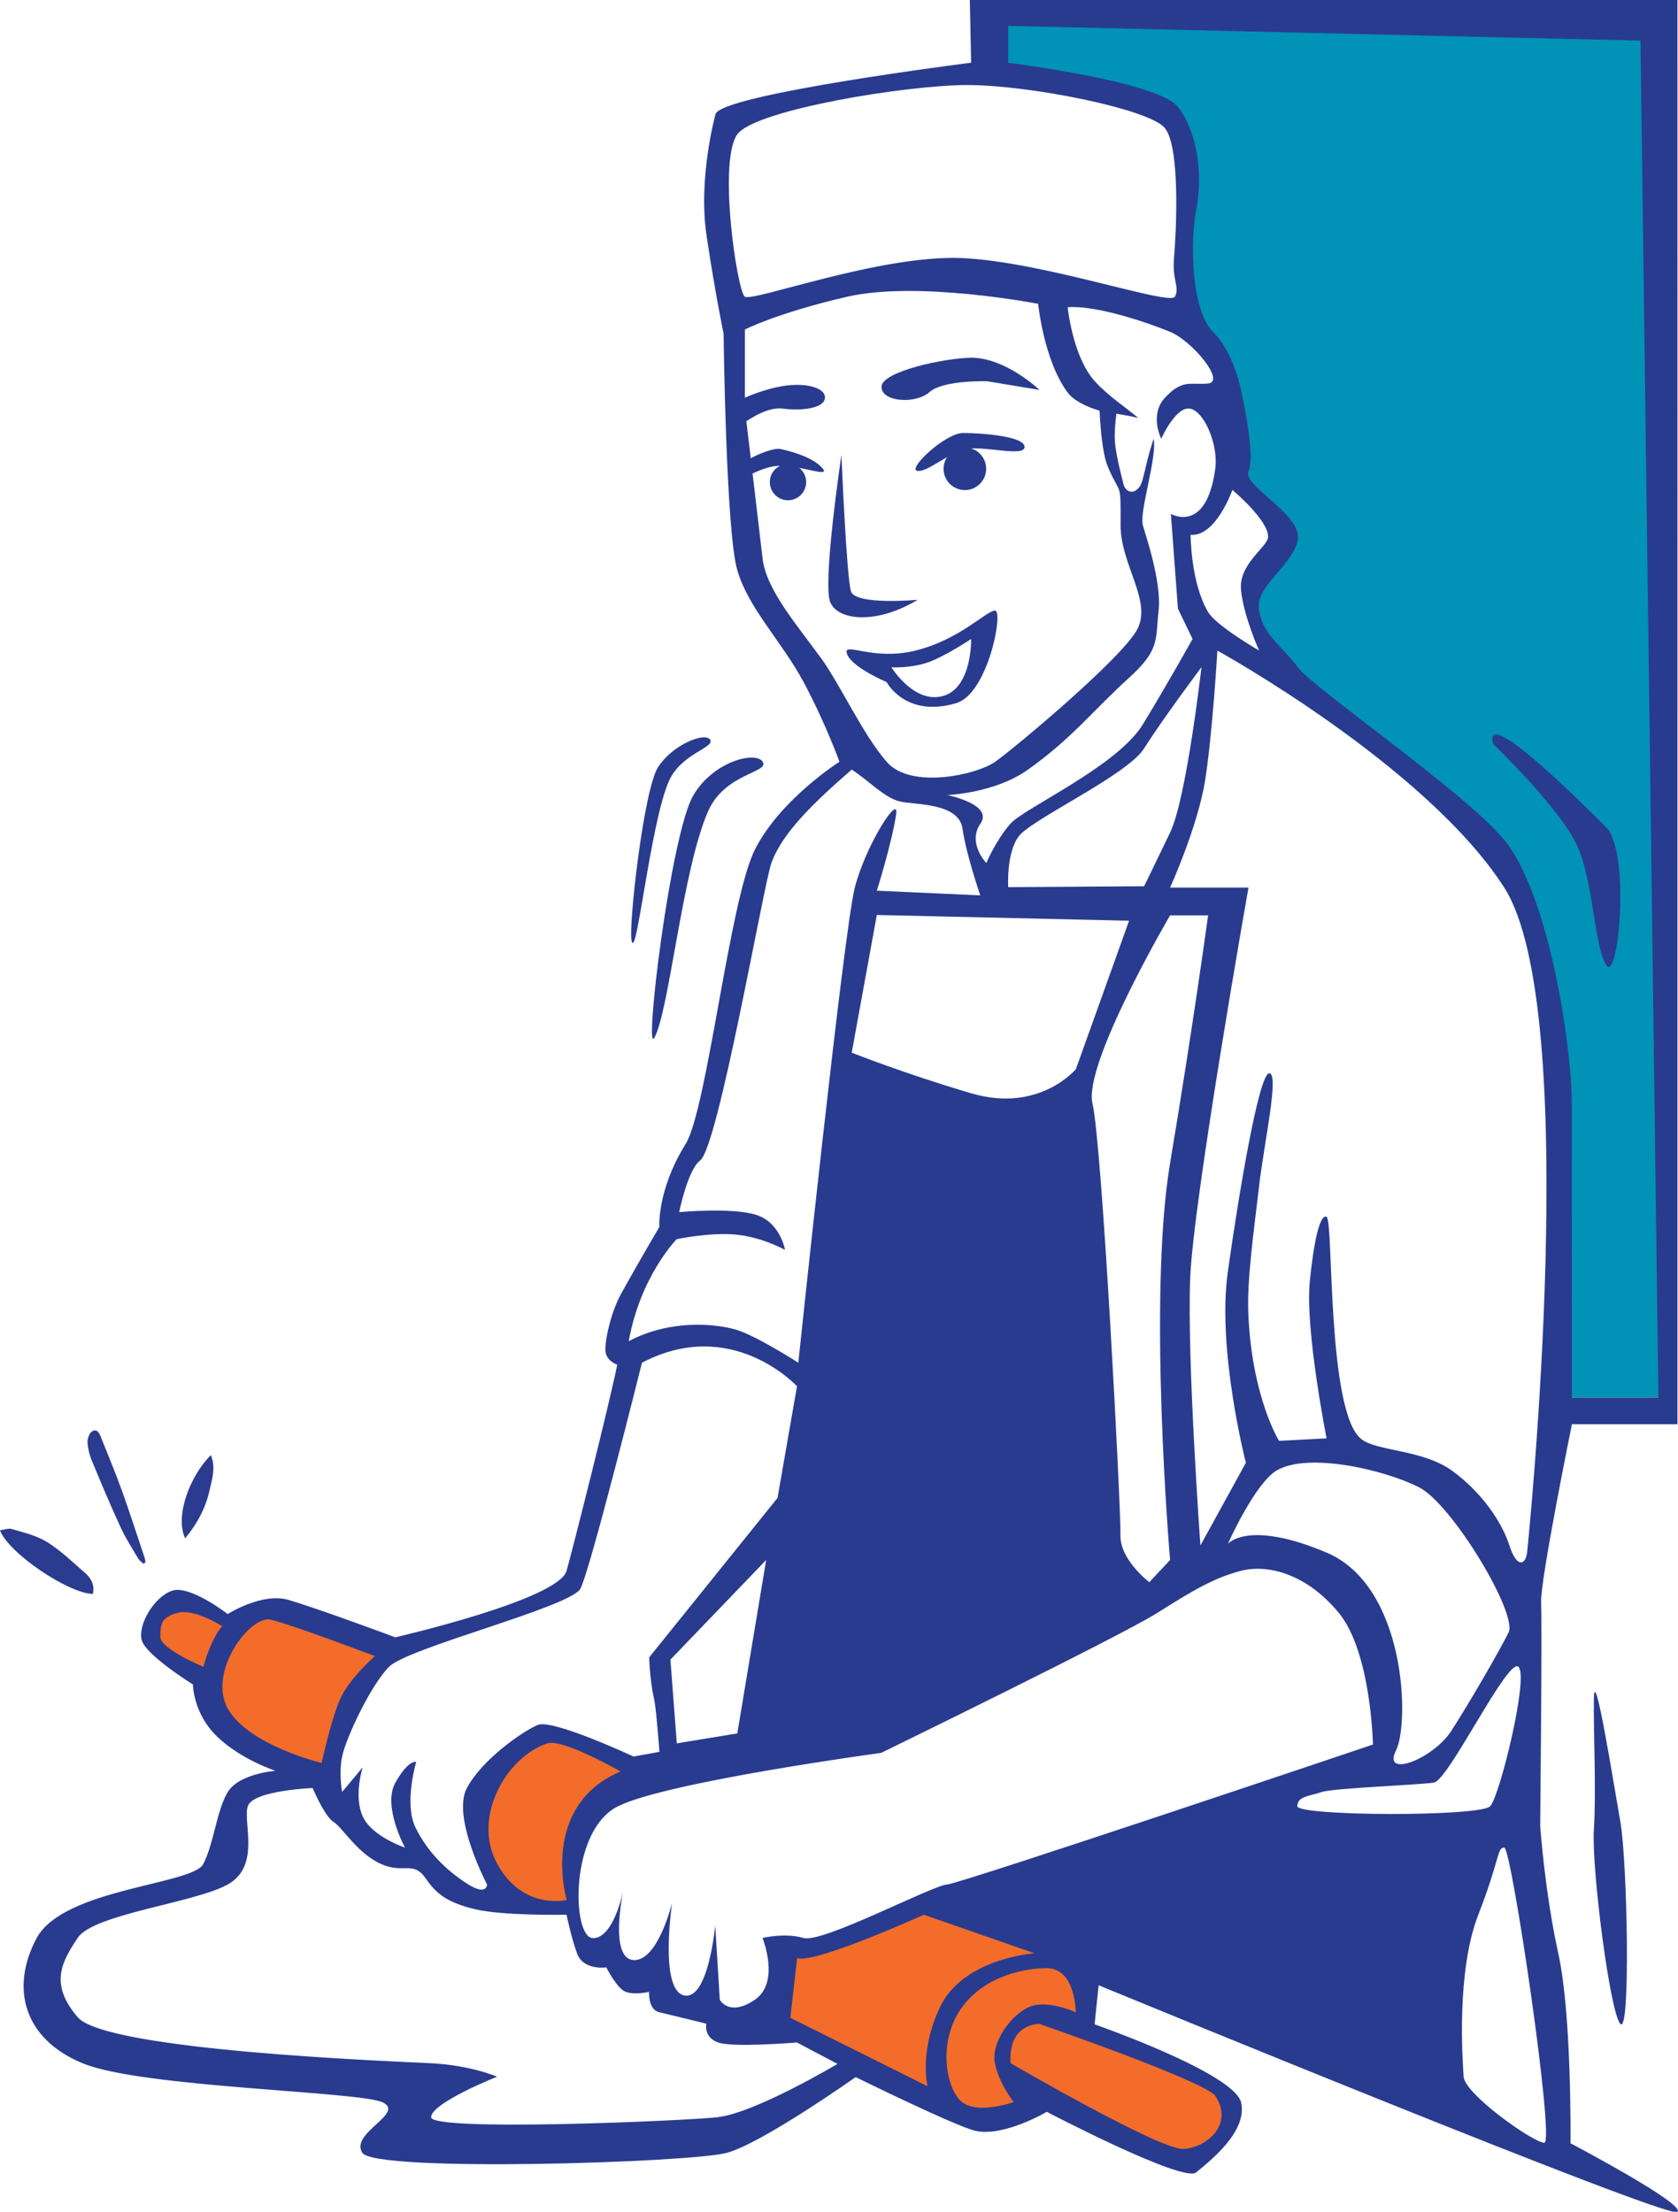 <?xml version="1.0" encoding="UTF-8"?>
<svg id="Layer_2" data-name="Layer 2" xmlns="http://www.w3.org/2000/svg" viewBox="0 0 128.45 169.33">
  <defs>
    <style>
      .cls-1 {
        fill: #293b8f;
      }

      .cls-1, .cls-2, .cls-3, .cls-4 {
        stroke-width: 0px;
      }

      .cls-2 {
        fill: #2a3b90;
      }

      .cls-3 {
        fill: #f36c2a;
      }

      .cls-4 {
        fill: #0092b7;
      }
    </style>
  </defs>
  <g id="_4._Keep_NZ_a_fair_place_to_work" data-name="4. Keep NZ a fair place to work">
    <path class="cls-4" d="M126.95,107h-7.58s1.4-30.79-3.6-40.29c-3.05-5.8-16.46-14.48-16.46-14.48,0,0-4.85-5.82-2.94-8.09,1.91-2.27,1.82-3.08-1.92-7.82.81-7.29-3.69-12.69-3.69-12.69,0,0,1.03-12.79-1.56-15.05s-13.03-3.02-13.03-3.02V1.34l50.79.57v105.09Z"/>
    <path class="cls-2" d="M10.99,119.72c-.14-.13-.31-.23-.4-.38-.48-.81-.99-1.6-1.38-2.46-.78-1.69-1.5-3.41-2.21-5.13-.17-.42-.28-.89-.3-1.35-.01-.26.14-.67.34-.81.37-.24.55.11.67.4.56,1.39,1.13,2.77,1.64,4.18.6,1.67,1.14,3.37,1.71,5.06.04.12.05.24.08.36-.05.05-.1.09-.15.14Z"/>
    <path class="cls-2" d="M7.11,122.03c-1.86-.03-6.46-3.12-7.11-4.87.33-.04.65-.18.91-.1.92.28,1.9.5,2.7,1,1.05.66,1.96,1.54,2.9,2.36.47.41.75.94.6,1.61Z"/>
    <path class="cls-2" d="M14.17,117.77c-.81-1.78.43-4.84,1.97-6.37.39.95.1,1.82-.09,2.66-.29,1.33-.9,2.53-1.88,3.72Z"/>
    <path class="cls-3" d="M93.98,160.68c-.4-.96-10.89-5.55-10.89-5.55,0,0,.44-2.96-.73-4.68s-5.9-2.73-11.63-4.6c.63.31-3.59.97-5.53,2.24-1.94,1.27-4.88,1.29-4.88,1.29,0,0-.31,3.12-.52,5.72,8.66,4.15,14.71,7.33,15.7,7.17,2.96-.49,4.46-1.55,4.46-1.55,0,0,9.8,4.77,11.61,4.45,1.81-.32,2.81-3.54,2.41-4.49Z"/>
    <g>
      <path class="cls-3" d="M49.15,136.35c.87-.27,1.8-.51,2.66-.71-.54-.25-1.07-.5-1.61-.75-.44.83-1.04,1.45-1.05,1.46Z"/>
      <path class="cls-3" d="M27.61,128.75c.54-.69,1.59-1.99,3.19-2.67-5.6-2.48-9.24-3.14-9.37-3.03-.55.44-2.87,1.32-2.87,1.32,0,0-2.69-.65-3.81-1.46-1.12-.8-3.15.2-3.15,2.23s4.65,4.01,4.65,4.01c0,0,.35.78.67,3.06.08.54,3.4,1.88,8.34,4.67.14-2.15,1.48-7.02,2.35-8.14Z"/>
      <path class="cls-3" d="M42.05,132.66c-1.13.28-4.36,2.62-5.25,4.66-.29.68-.39,5.69,1.91,7.59,2.06,1.08,2.97,1.14,5.15,1.14.26-2.18-.99-3.29.99-7.46.31-.66,2.53-2.14,4.29-2.68-.04-.02-5.97-3.52-7.09-3.25Z"/>
    </g>
    <path class="cls-1" d="M58.38,58.32c.55.84-2.89.85-4.18,3.8-1.97,4.49-2.97,15.29-4.11,17.33-.81,1.45,1.24-15.61,2.99-18.57,1.54-2.61,4.76-3.39,5.31-2.56Z"/>
    <path class="cls-1" d="M54.36,56.63c.4.61-2.22,1.04-3.16,3.18-1.43,3.26-2.51,14.07-2.86,12.16-.22-1.18.93-11.47,2.02-13.21s3.6-2.74,4-2.13Z"/>
    <path class="cls-1" d="M64.41,34.83s-1.47,9.86-.85,11.29c.62,1.42,3.58,1.68,6.69-.2,0,0-4.77.44-5.11-.65s-.73-10.44-.73-10.44Z"/>
    <path class="cls-1" d="M67.48,29.62c0,1.16,2.61,1.34,3.67.4,1.08-.95,4.42-.83,4.42-.83l4,.66s-2.59-2.48-5.23-2.46c-2.05.02-6.86,1.06-6.86,2.22Z"/>
    <path class="cls-1" d="M59.49,29.64c1.92-.43,3.66-.03,3.66.79s-1.75,1.05-3.25.85c-1.29-.17-2.96,1.11-2.96,1.11l-1.35.77.58-2.3s1.38-.79,3.3-1.22Z"/>
    <path class="cls-1" d="M70.12,49.8c-3.37.84-5.64-.75-5.28.27.36,1.02,3.03,2.15,3.03,2.15,0,0,1.44,2.77,5.33,1.61,2.43-.72,3.64-7.08,2.97-7.08s-2.67,2.2-6.03,3.04ZM72.2,53.28c-2.22.64-3.96-2.19-3.96-2.19,0,0,1.37.08,2.68-.34s3.42-1.83,3.42-1.83c0,0,.09,3.71-2.13,4.36Z"/>
    <path class="cls-1" d="M70.19,36.04c-.69-.19,2.18-2.89,3.54-2.89s4.72.24,4.7,1.07-3.38-.2-4.69.2-2.87,1.81-3.56,1.62Z"/>
    <path class="cls-1" d="M56.1,36.45c0-.98,2.93-2.22,3.61-2.08s2.4.57,3.2,1.42-1.45-.13-3.2-.13-3.61,1.76-3.61.79Z"/>
    <circle class="cls-1" cx="73.86" cy="35.89" r="1.63"/>
    <circle class="cls-1" cx="60.32" cy="36.91" r="1.39"/>
    <path class="cls-1" d="M114.29,56.94s5.08,4.89,6.4,7.72,1.32,7.72,2.26,9.22,1.88-8.66,0-10.54-9.41-9.41-8.66-6.4Z"/>
    <path class="cls-1" d="M122.01,130.04c-.04,2.39.19,7.13,0,10.03s1.23,14.05,2.03,14.88.52-12.54,0-15.46-1.98-12.2-2.03-9.45Z"/>
    <path class="cls-1" d="M120.22,164.05s.11-9.77-.93-14.48-1.39-9.79-1.39-9.79c0,0,.16-15.41.07-17.06-.09-1.65,2.36-13.68,2.36-13.68h8.08V0h-54.17l.1,4.8s-19.23,2.43-19.57,3.95c0,0-1.35,4.85-.68,9.32s1.3,7.47,1.3,7.47c0,0,.18,15.16,1.05,18.12.87,2.95,3.41,5.45,5.08,8.57,1.67,3.12,2.74,6.09,2.74,6.09,0,0-4.52,2.86-6.47,6.72-1.95,3.86-3.65,19.87-5.31,22.55-2.19,3.52-2.01,6.35-2.01,6.35,0,0-1.49,2.52-2.91,5.08-.85,1.53-1.36,3.98-1.18,4.61s.87.85.87.85c-.65,3.21-3.42,14.16-3.88,15.78-.64,2.23-13.11,5.09-13.11,5.09,0,0-5.82-2.17-8.17-2.86-2.02-.6-4.66,1.08-4.66,1.08,0,0-2.92-2.27-4.28-1.78-1.37.49-2.59,2.59-2.31,3.75.28,1.16,3.93,3.42,3.93,3.42,0,0,0,2.22,1.86,4s4.46,2.61,4.46,2.61c0,0-2.82.21-3.67,1.65-.85,1.44-1.04,3.9-1.86,5.49-.82,1.59-10.72,1.86-12.76,5.68-2.04,3.82-.98,7.74,3.57,9.59,4.55,1.85,21.22,2.13,22.94,2.98,1.71.85-2.55,2.34-1.57,3.86.98,1.51,25.17.75,27.9,0,2.73-.75,9.86-5.8,9.86-5.8,0,0,7.69,3.79,9.19,4.12,2.18.47,5.44-1.46,5.44-1.46,0,0,10.45,5.46,11.43,4.64.98-.82,3.94-3.08,3.45-5.34-.49-2.26-11.22-6-11.22-6l.31-2.99s43.55,17.93,44.3,17.36c.75-.56-8.19-5.27-8.19-5.27ZM116.9,118.84c-.1.94-.77,1.3-1.36-.53-.59-1.83-2.14-4.08-4.38-5.71s-5.77-1.48-6.96-2.43c-2.65-2.12-2.11-16.76-2.65-17.01-.54-.26-1.02,2.17-1.29,5.01-.35,3.69,1.29,11.95,1.29,11.95l-3.64.19s-2.07-3.31-2.35-9.69c-.12-2.69.44-6.48.82-9.79.38-3.31,1.57-8.66.78-8.66s-2.35,9.32-3.18,15.27c-.82,5.95,1.39,14.55,1.39,14.55l-3.48,6.33s-1.04-14.4-.78-20.51c.26-6.11,4.46-29.86,4.46-29.86h-6s2.13-4.68,2.69-8.26c.56-3.58.93-9.88.93-9.88,0,0,15.95,8.79,21.95,18.13,6,9.34,1.86,49.96,1.76,50.91ZM101.56,118.87c-6.05-2.56-7.57-.67-7.57-.67,0,0,2.07-4.65,3.75-5.63,2.44-1.42,8.37-.01,10.91,1.31s7.54,9.67,6.83,11.1-2.97,5.35-4.38,7.53c-1.41,2.18-5.3,3.65-4.24,1.51,1.07-2.15.75-12.59-5.3-15.15ZM89.57,119.43l-1.59,1.7s-2.26-1.7-2.21-3.61c.05-1.91-1.41-29.99-2.14-33.03-.73-3.04,5.94-14.41,5.94-14.41h2.91s-1.17,8.6-2.91,18.96c-1.73,10.36,0,30.39,0,30.39ZM72.5,60.87s3.66-.13,6.21-1.96c3.39-2.42,4.87-4.43,7.72-7.02,2.38-2.16,2.01-2.91,2.26-5.14s-1.05-5.94-1.21-6.56c-.27-1.03,1.11-5.19.83-6.6-.84,2.55-.7,3.46-1.31,3.92-.43.33-.88,0-.98-.38s-.6-2.31-.67-3.26c-.06-.73.04-1.66.11-2.2.6.11,1.18.2,1.67.33-.96-.82-2.3-1.68-3.33-2.82-1.69-1.87-2.07-5.66-2.07-5.66,2.15-.17,6.13,1.17,7.85,1.89s4.25,3.81,2.91,3.95c-1.34.13-1.96-.37-3.32,1.1-1.2,1.3-.28,3.13-.28,3.13,0,0,1.13-2.54,2.23-2.3,1.1.24,2.15,2.8,1.91,4.59-.69,5.06-3.4,3.46-3.4,3.46l.54,7.26,1.12,2.32s-1.84,3.31-3.8,6.53-9.05,6.39-10.14,7.61c-1.09,1.23-1.85,3.01-1.85,3.01,0,0-1.47-1.53-.45-3.01,1.02-1.48-2.53-2.19-2.53-2.19ZM95,45.18c.2,2,1.38,4.62,1.38,4.62,0,0-3.26-1.87-3.9-2.94-1.34-2.25-1.34-5.92-1.34-5.92,1.92.19,3.2-3.43,3.2-3.43,0,0,2.79,2.33,2.73,3.61-.04.76-2.27,2.06-2.07,4.05ZM91.97,51.09s-1.14,10.01-2.39,12.63c-1.26,2.63-2,4.13-2,4.13l-10.4.07s-.17-2.6.81-3.9c.98-1.3,8.3-4.68,9.58-6.71,1.47-2.32,4.4-6.23,4.4-6.23ZM86.43,70.49l-4.07,11.36s-2.8,3.39-8.02,1.85c-5.22-1.54-9.14-3.11-9.14-3.11l1.92-10.54,19.32.44ZM77.17,1.98l48.41,1.13,1.37,103.89h-6.62s-.01-17.53-.01-22.33-1.79-16.24-5.18-20.38c-2.9-3.55-14.65-11.64-15.78-13.19-1.13-1.56-2.65-2.42-2.98-4.33s2.39-3.28,2.94-5.31c.55-2.03-4.3-4.25-3.74-5.41.56-1.15-.55-6.03-.55-6.03,0,0-.49-2.91-2.17-4.6-1.68-1.69-1.77-6.91-1.28-9.43.49-2.52.13-5.82-1.4-7.79-1.53-1.98-13-3.39-13-3.39V1.98ZM56.55,10.16c1.67-1.79,12.72-3.63,17.46-3.65,4.74-.01,13.89,1.82,15.14,3.27s.87,8.28.72,9.98.45,2.22.07,2.95-10-2.66-16.26-2.95-16.08,3.39-16.67,2.95-2.13-10.76-.47-12.55ZM62.81,50.34c-1.6-2.25-4.15-5.13-4.43-7.55-.28-2.41-1.36-11.49-1.36-11.49v-6.07s2.42-1.26,7.82-2.51,14.63.54,14.63.54c0,0,.43,4.31,2.24,6.77.5.68,1.59,1.16,2.46,1.41.04.89.16,2.55.42,3.62.27,1.1.95,2.06,1.08,2.47s.11,1.3.11,2.68c0,3,2.36,5.71,1.32,7.89-1.04,2.17-9.53,9.25-10.93,10.23s-6.44,2.13-8.29,0-3.45-5.73-5.05-7.98ZM51.8,94.87s2.64-.56,4.64-.34,3.65,1.16,3.65,1.16c0,0-.35-2.13-2.26-2.7-1.88-.56-5.84-.19-5.84-.19,0,0,.66-3.26,1.6-3.95,1.4-1.04,4.86-21.13,5.46-22.78.85-2.35,3.32-4.69,6.15-7.15,1.38.9,2.53,2.19,3.73,2.45,1.2.26,4.46.09,4.75,2.07.28,1.98,1.36,5.11,1.36,5.11l-7.92-.36s1.12-3.53,1.48-5.84c.26-1.67-2.31,2.31-3.16,5.58-.85,3.27-4.33,36.4-4.33,36.4,0,0-3.29-2.12-4.83-2.55-1.54-.43-4.96-.79-8.15.9.89-4.99,3.67-7.81,3.67-7.81ZM44.43,121.62c.76-1.42,4.71-17.29,4.71-17.29,6.89-3.62,11.87,1.8,11.87,1.8l-1.49,8.55-9.82,12.2s.01,1.59.39,3.3c.15.69.39,3.94.39,3.94l-1.98.36s-6.21-2.9-7.34-2.42c-1.13.48-4.24,2.62-5.42,4.83s1.54,7.38,1.54,7.38c0,0,.03.95-1.56-.08s-3.03-2.45-3.92-4.29.06-5.01.06-5.01c0,0-.58-.21-1.59,1.58-1.01,1.79.73,4.98.73,4.98,0,0-2.54-.84-3.24-2.4-.7-1.56,0-3.74,0-3.74l-1.57,1.88s-.27-1.39,0-2.72,2.14-5.39,3.59-6.86c1.44-1.47,13.89-4.57,14.66-5.99ZM58.65,119.43l-2.21,13.28-4.63.76-.49-6.41,7.33-7.63ZM43.38,145.46s-3.35.83-5.32-2.77c-1.97-3.6.75-8.22,3.85-9.22,1.17-.38,5.59,2.15,5.59,2.15-6.24,2.66-4.12,9.84-4.12,9.84ZM15.58,127.61s-3.3-1.36-3.3-2.28,0-1.49,1.3-1.85c1.3-.36,3.44,1.03,3.44,1.03-.5.45-1.15,1.93-1.45,3.1ZM17.44,130.82c-1.57-2.81,1.7-7.19,3.29-6.82,1.59.37,7.97,2.79,7.97,2.79,0,0-1.95,1.71-2.64,3.24-.7,1.53-1.44,4.94-1.44,4.94,0,0-5.61-1.35-7.18-4.16ZM54.98,162.09c-2.84.3-22.01,1.11-21.98,0,.04-1.11,5.05-3.1,5.05-3.1,0,0-1.98-.87-5.05-1.03-3.07-.16-24.88-.97-27.06-3.53-2.18-2.56-1.21-4.22,0-6.06,1.21-1.84,8.96-2.68,11.5-4.1s1.13-4.78,1.53-5.99,4.96-1.39,4.96-1.39c0,0,.92,2.18,1.6,2.59.68.42,1.79,2.37,3.58,3.2s2.5-.28,3.48,1.13c.77,1.12,1.56,1.82,3.74,2.35,2.18.53,7.04.43,7.04.43,0,0,.33,1.64.8,2.96.48,1.33,2.24,1.07,2.24,1.07,0,0,.83,1.65,1.5,1.88.67.24,1.78,0,1.78,0,0,0-.09,1.34.76,1.55s3.62.88,3.62.88c0,0-.24,1.03.9,1.44s6.03,0,6.03,0l3.11,1.64s-6.31,3.76-9.14,4.07ZM71,159.72l-10.5-5.24.52-4.56c1.44.42,9.7-3.33,9.7-3.33l8.47,2.95s-5.46.37-7.24,4.14c-1.61,3.4-.95,6.03-.95,6.03ZM73.54,160.85c-1.17-1.13-1.74-4.63.09-7.16,1.84-2.53,5.02-3.01,6.49-3.01,2.23,0,2.23,3.38,2.23,3.38,0,0-2.26-1.04-3.64-.38s-2.85,2.7-2.55,4.27c.3,1.57,1.44,2.98,1.44,2.98,0,0-2.89,1.04-4.06-.09ZM93.04,160.47c1.42,2.19-.67,3.96-2.46,4.05-1.79.09-13.21-6.56-13.21-6.56,0,0-.4-2.81,2.17-3.02,0,0,12.79,4.43,13.5,5.53ZM72.5,144.27c-1.25.13-9.55,4.52-10.99,4.1-1.44-.42-3.14,0-3.14,0,0,0,1.38,3.39-.59,4.73-1.97,1.34-2.68,0-2.68,0l-.35-5.69s-.53,5.82-2.41,5.35-.89-7.09-.89-7.09c0,0-1.08,4.51-2.96,4.39-1.88-.12-.79-5.26-.79-5.26,0,0-.74,3.64-2.33,3.58s-1.8-8.23,1.93-10.09c3.73-1.87,20.15-4.09,20.15-4.09,0,0,18.27-8.91,21.11-10.7s4.4-2.71,6.44-3.24,5.04.23,7.5,3.24c2.46,3.01,2.6,10.06,2.6,10.06,0,0-31.37,10.58-32.61,10.72ZM99.31,138.28c0-.77.96-.77,1.85-1.08s7.48-.54,8.61-.73c1.13-.19,5.71-9.71,6.48-8.85s-1.44,9.84-2.17,10.66-14.77.77-14.77,0ZM118.22,164.05c-.82,0-6.09-3.71-6.18-5.06s-.56-8.07,1.12-12.39,1.43-5.15,1.99-5.15,3.89,22.59,3.07,22.59Z"/>
  </g>
</svg>